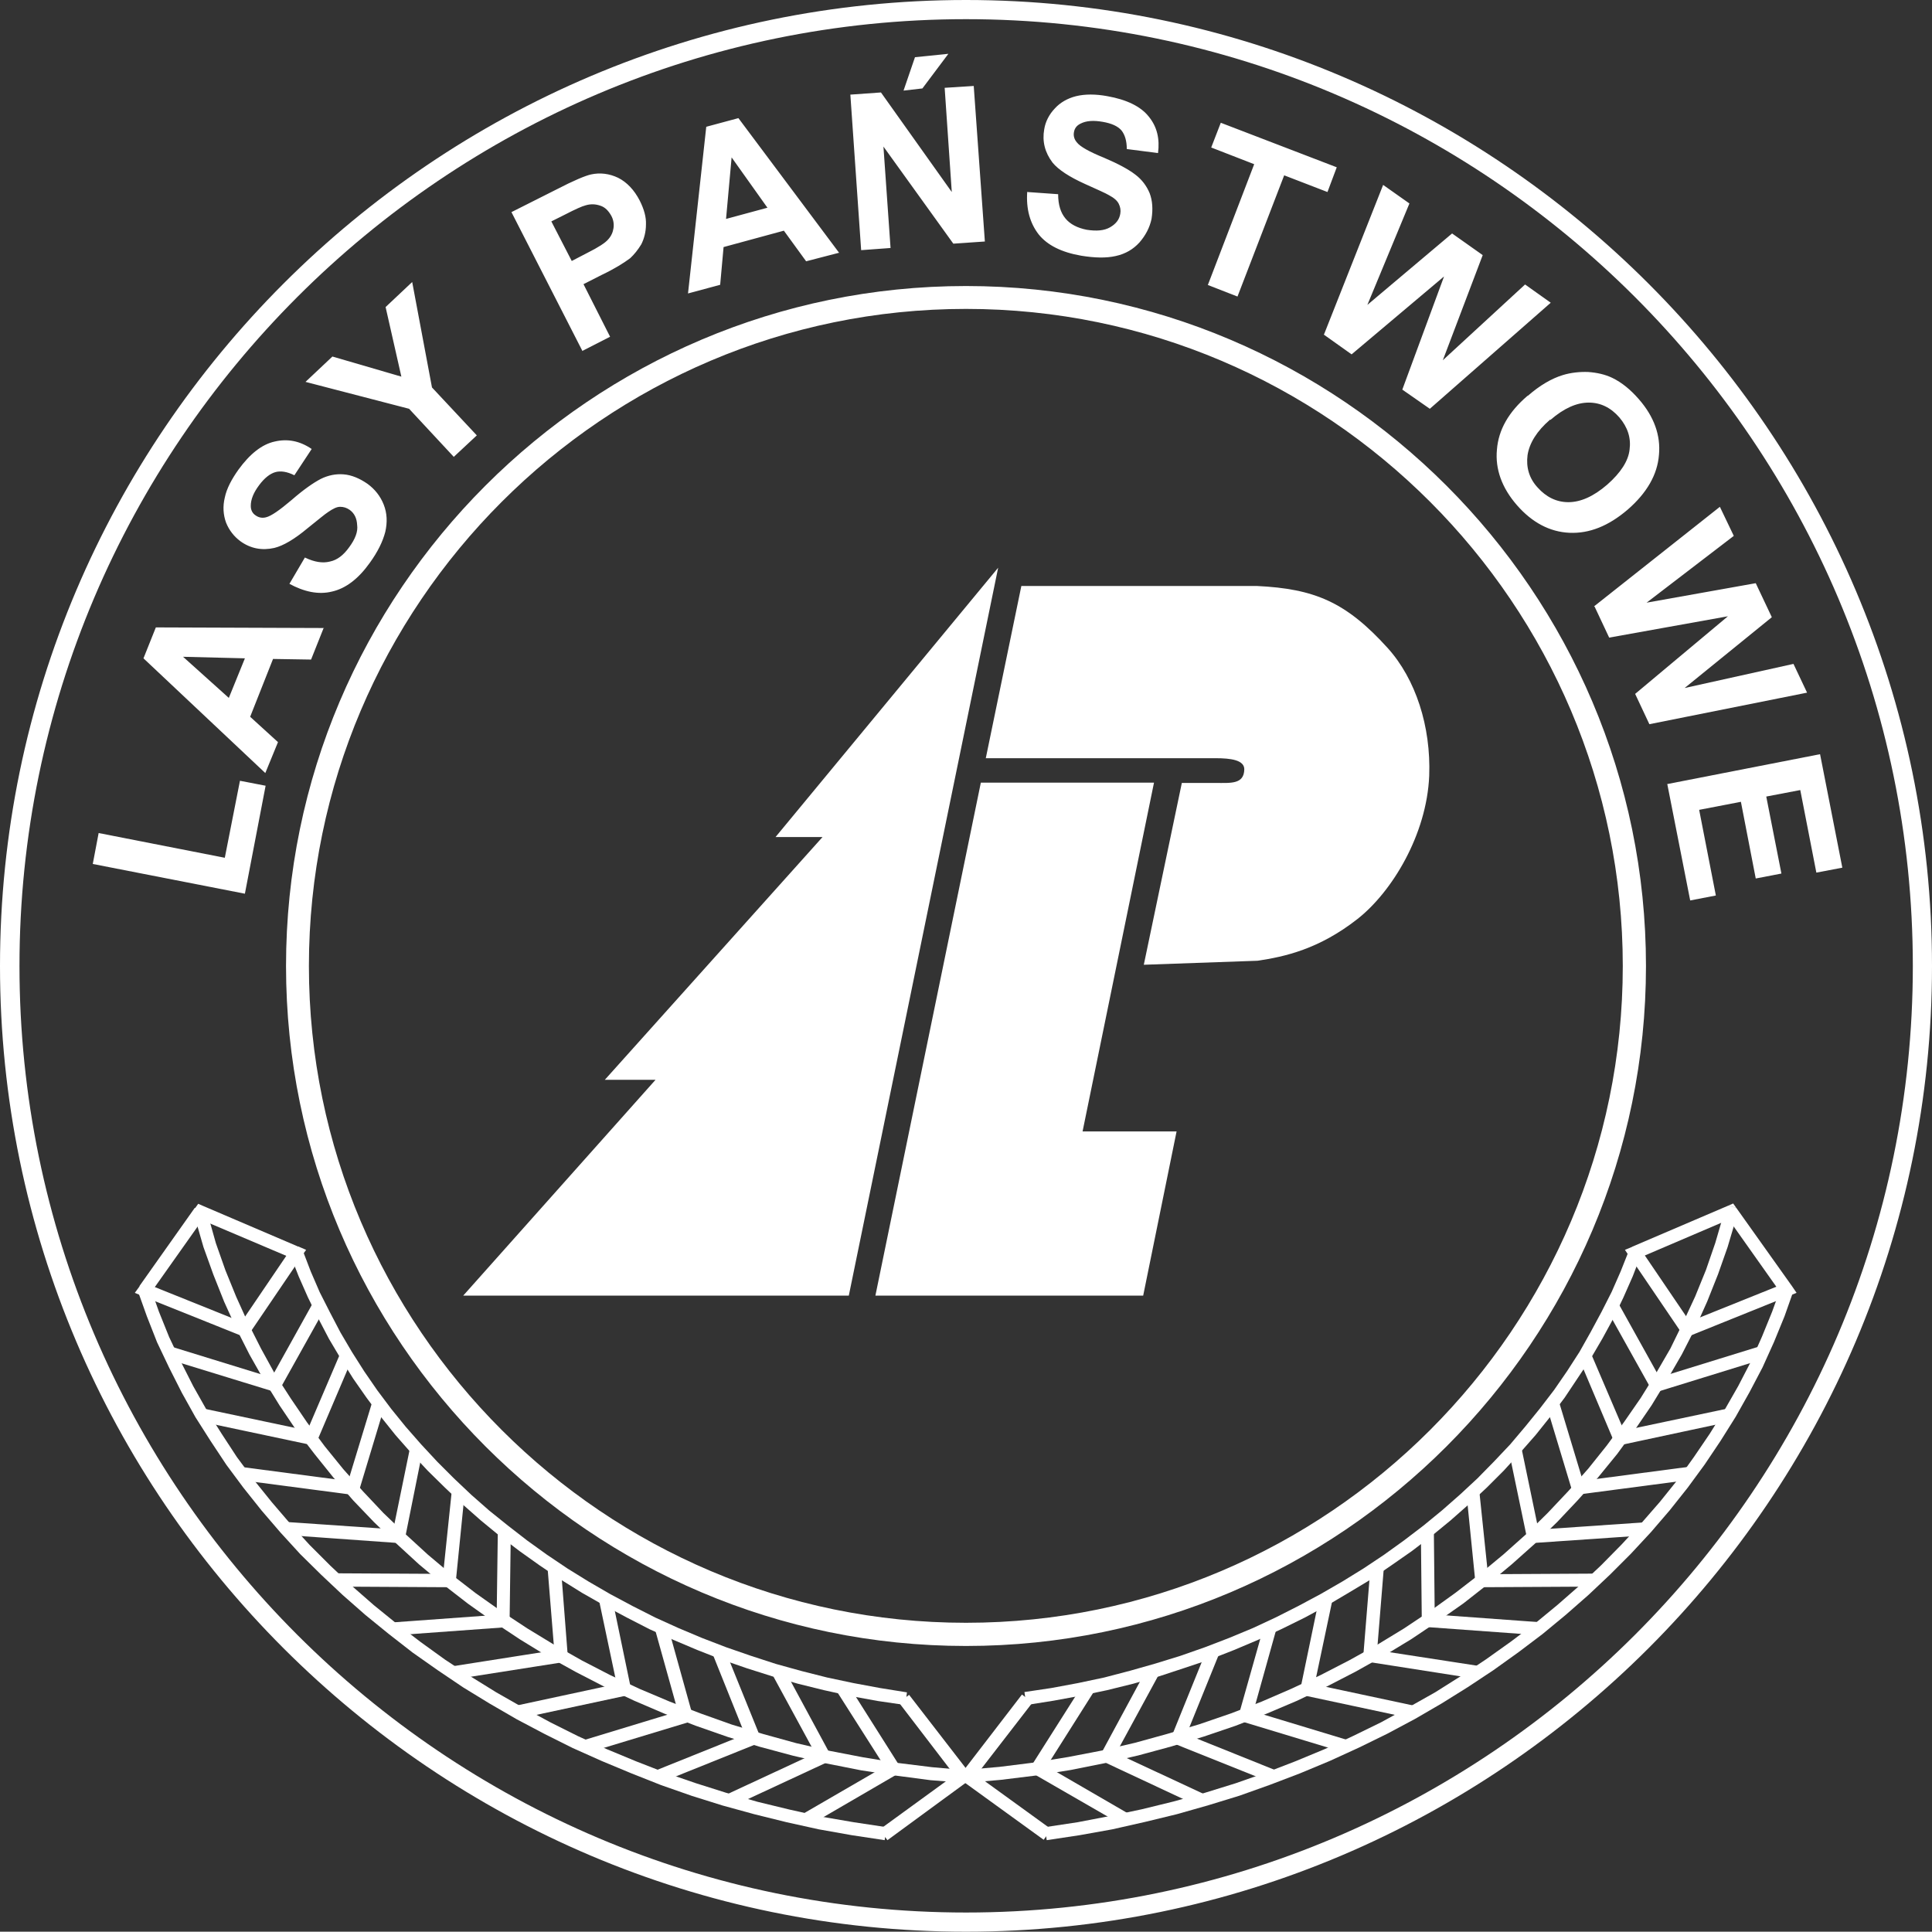 <?xml version="1.0" encoding="UTF-8"?>
<svg id="Layer_1" xmlns="http://www.w3.org/2000/svg" viewBox="0 0 62.48 62.47">
  <rect x="0" y="0" width="62.48" height="62.47" fill="#333333" stroke="none"/>
  <defs>
    <style>
      .cls-1, .cls-2 {
        fill: #fff;
      }

      .cls-2 {
        fill-rule: evenodd;
      }
    </style>
  </defs>
  <path class="cls-2" d="M31.24,0C14.04,0,0,14.04,0,31.24s14.04,31.23,31.24,31.23,31.24-14.03,31.24-31.23S48.44,0,31.24,0ZM31.24,61.85C14.38,61.85.63,48.1.63,31.24S14.38.62,31.24.62s30.62,13.75,30.62,30.62-13.76,30.61-30.62,30.61Z"/>
  <path class="cls-2" d="M31.24,9.25c-12.12,0-21.99,9.88-21.99,21.99s9.87,21.99,21.99,21.99,21.99-9.88,21.99-21.99-9.88-21.99-21.99-21.99ZM31.24,52.48c-11.7,0-21.25-9.54-21.25-21.24S19.54,9.99,31.24,9.99s21.24,9.55,21.24,21.25-9.54,21.24-21.24,21.24Z"/>
  <path class="cls-2" d="M27.45,41.9l4.83-23.54-7.2,8.71h1.52s-7.04,7.85-7.04,7.85h1.64l-6.22,6.98h12.47ZM28.31,41.9l3.41-16.59h5.6l-2.31,11.28h3.04s-1.08,5.31-1.08,5.31h-8.67ZM31.88,24.52l1.15-5.57h7.61c1.88.09,2.89.52,4.24,2.01.9,1,1.4,2.53,1.34,4.13-.08,1.9-1.2,3.75-2.32,4.63-1.25.98-2.36,1.22-3.23,1.35l-3.68.13,1.23-5.88h1.09c.49,0,.92.05.93-.44,0-.3-.43-.36-.93-.36h-7.42Z"/>
  <path class="cls-2" d="M53.9,25.36l4.96-.97.72,3.67-.84.16-.52-2.67-1.1.21.49,2.49-.83.16-.48-2.48-1.35.26.54,2.77-.83.16-.74-3.76ZM51.55,19.61l4.07-3.22.45.94-2.82,2.16,3.53-.63.52,1.1-2.82,2.29,3.52-.78.44.93-5.1,1.02-.46-.98,3-2.51-3.84.69-.47-1ZM50.13,13.57c-.43.37-.67.76-.73,1.15-.05.39.05.75.33,1.05.27.3.6.47.99.47.39,0,.81-.18,1.26-.57.43-.38.68-.76.72-1.13.05-.38-.06-.72-.33-1.04-.28-.32-.61-.48-.99-.48-.39,0-.8.18-1.24.56ZM49.41,12.8c.39-.34.77-.56,1.13-.67.26-.08.55-.11.82-.1.29.02.55.08.78.19.31.15.59.38.86.69.49.56.71,1.17.65,1.8-.05.64-.39,1.23-1.01,1.77-.62.53-1.24.78-1.89.75-.63-.03-1.2-.33-1.69-.89-.49-.56-.71-1.17-.65-1.8.05-.64.38-1.22.99-1.74ZM42.82,10.81l1.91-4.83.85.6-1.36,3.28,2.74-2.31.99.7-1.29,3.4,2.66-2.45.83.59-3.91,3.43-.89-.62,1.35-3.66-2.99,2.52-.9-.64ZM39.06,9.22l1.5-3.91-1.39-.54.31-.8,3.75,1.44-.3.8-1.4-.54-1.51,3.92-.95-.37ZM33.23,6.21l.99.07c0,.34.08.6.24.79.15.18.38.3.68.36.32.05.57.03.76-.08.19-.11.3-.25.33-.44.02-.11,0-.22-.05-.32-.05-.1-.15-.19-.32-.28-.1-.06-.37-.18-.77-.36-.51-.23-.86-.46-1.05-.69-.25-.33-.34-.69-.27-1.08.04-.25.16-.48.34-.67.17-.19.41-.33.69-.4.29-.07.63-.07,1.01,0,.62.11,1.08.33,1.34.66.27.33.36.72.3,1.18l-1.01-.13c0-.26-.06-.46-.17-.6-.12-.14-.32-.23-.61-.28-.29-.05-.53-.04-.72.06-.12.06-.19.15-.21.28-.02.11.01.23.1.33.1.13.4.3.87.49.47.2.8.38,1.02.55.21.16.36.36.46.6.09.24.11.51.06.83-.06.28-.19.53-.39.76-.2.22-.45.37-.77.44-.31.07-.68.06-1.11-.01-.64-.11-1.1-.34-1.38-.69-.28-.36-.41-.82-.37-1.38ZM27.85,8.1l-.35-5.04.99-.07,2.29,3.22-.23-3.37.94-.06.36,5.03-1.02.07-2.26-3.14.23,3.28-.95.07ZM24.82,6.72l-1.16-1.63-.18,1.99,1.33-.36ZM27.15,8.17l-1.08.28-.72-.99-1.95.53-.11,1.22-1.04.28.59-5.39,1.04-.28,3.26,4.36ZM17.83,7.16l.66,1.28.5-.26c.36-.18.59-.33.68-.44.1-.11.15-.23.17-.36.02-.13,0-.27-.07-.4-.09-.16-.2-.28-.36-.33-.15-.05-.3-.06-.47-.01-.12.03-.34.13-.67.3l-.44.22ZM18.84,11.36l-2.3-4.5,1.47-.74c.54-.28.92-.44,1.11-.48.28-.06.58-.03.87.11.28.14.52.39.7.74.14.28.21.53.2.77,0,.24-.06.46-.15.64-.11.18-.23.33-.36.45-.2.15-.5.34-.92.54l-.59.3.86,1.7-.9.46ZM14.68,14.78l-1.45-1.56-3.35-.87.87-.82,2.23.65-.51-2.25.86-.81.64,3.41,1.45,1.55-.74.69ZM9.36,18.88l.5-.85c.31.15.58.19.81.13.24-.05.44-.21.62-.46.2-.27.29-.51.26-.72-.01-.22-.09-.38-.24-.49-.1-.07-.2-.1-.31-.1-.11,0-.23.06-.39.17-.11.07-.32.25-.66.52-.43.36-.79.57-1.08.64-.4.09-.77.02-1.1-.22-.2-.15-.36-.35-.46-.6-.09-.25-.11-.52-.04-.81.06-.29.22-.59.44-.9.37-.51.76-.82,1.17-.91.42-.1.82-.02,1.2.24l-.56.85c-.24-.12-.45-.15-.62-.1-.17.05-.35.19-.52.42-.18.24-.27.46-.27.67,0,.13.05.24.16.31.1.07.21.09.33.06.17-.04.44-.23.83-.56.39-.34.71-.56.94-.68.24-.12.49-.17.74-.15.26.02.52.13.78.31.23.17.41.39.52.67.11.28.12.57.05.88-.08.31-.24.64-.5,1-.37.52-.78.83-1.22.93-.44.11-.91.01-1.4-.26ZM7.92,21.29l-2-.05,1.48,1.33.52-1.28ZM10.47,20.3l-.41,1.03-1.23-.02-.74,1.87.9.82-.41,1-3.94-3.71.4-1,5.44.02ZM7.91,28.9l-4.91-.96.19-1,4.08.8.49-2.49.83.16-.67,3.49Z"/>
  <polygon class="cls-2" points="29.22 2.93 29.59 1.85 30.67 1.74 29.83 2.86 29.22 2.93"/>
  <polygon class="cls-1" points="28.67 59.09 28.61 59.51 27.55 59.35 26.48 59.16 25.44 58.93 24.39 58.67 23.37 58.39 22.38 58.08 21.38 57.73 20.42 57.35 19.46 56.95 18.52 56.53 17.6 56.07 16.71 55.6 15.83 55.09 14.98 54.57 14.15 54.01 13.34 53.44 12.57 52.84 11.82 52.23 11.08 51.58 10.39 50.93 9.71 50.26 9.07 49.56 8.46 48.85 7.87 48.11 7.32 47.37 6.81 46.6 6.32 45.83 5.88 45.04 5.47 44.23 5.08 43.41 4.75 42.57 4.45 41.73 4.85 41.6 5.14 42.42 5.47 43.24 5.85 44.04 6.25 44.83 6.69 45.61 7.17 46.37 7.66 47.12 8.21 47.86 8.79 48.58 9.39 49.28 10.01 49.96 10.68 50.63 11.37 51.28 12.09 51.91 12.83 52.51 13.6 53.1 14.39 53.67 15.21 54.21 16.05 54.73 16.91 55.22 17.8 55.7 18.7 56.15 19.63 56.57 20.57 56.96 21.52 57.33 22.51 57.67 23.49 57.98 24.5 58.27 25.53 58.52 26.56 58.75 27.61 58.93 28.67 59.09"/>
  <polygon class="cls-1" points="31.27 57.25 31.25 57.66 30.09 57.57 28.95 57.42 27.84 57.25 26.73 57.03 25.65 56.78 24.57 56.49 23.53 56.17 22.5 55.81 21.49 55.42 20.51 55 19.55 54.55 18.62 54.07 17.7 53.56 16.82 53.02 15.96 52.45 15.13 51.86 14.33 51.24 13.55 50.59 12.82 49.92 12.1 49.23 11.42 48.52 10.78 47.78 10.17 47.02 9.58 46.25 9.04 45.45 8.54 44.64 8.07 43.81 7.64 42.96 7.25 42.1 6.9 41.22 6.58 40.33 6.32 39.43 6.73 39.31 6.98 40.2 7.29 41.08 7.64 41.94 8.02 42.78 8.44 43.61 8.89 44.43 9.4 45.22 9.93 46 10.5 46.77 11.1 47.51 11.74 48.23 12.4 48.93 13.11 49.61 13.83 50.27 14.59 50.91 15.38 51.52 16.2 52.1 17.05 52.66 17.92 53.19 18.82 53.7 19.73 54.17 20.69 54.62 21.66 55.03 22.65 55.41 23.66 55.77 24.69 56.08 25.74 56.37 26.82 56.62 27.91 56.83 29.01 57.01 30.14 57.15 31.27 57.25"/>
  <polygon class="cls-1" points="29.33 54.73 29.28 55.14 28.39 55.01 27.51 54.85 26.65 54.66 25.8 54.45 24.97 54.21 24.15 53.95 23.34 53.67 22.55 53.36 21.77 53.03 21.01 52.69 20.27 52.31 19.54 51.92 18.82 51.51 18.13 51.08 17.46 50.63 16.8 50.16 16.17 49.68 15.55 49.17 14.96 48.65 14.39 48.11 13.83 47.56 13.3 46.99 12.79 46.41 12.31 45.81 11.86 45.21 11.42 44.58 11.02 43.94 10.64 43.3 10.29 42.63 9.96 41.96 9.66 41.28 9.39 40.59 9.79 40.44 10.05 41.12 10.34 41.79 10.67 42.44 11.01 43.09 11.38 43.72 11.78 44.35 12.2 44.96 12.65 45.56 13.12 46.14 13.62 46.71 14.14 47.27 14.68 47.81 15.24 48.34 15.82 48.85 16.43 49.34 17.05 49.82 17.69 50.28 18.36 50.73 19.04 51.15 19.73 51.55 20.46 51.94 21.19 52.31 21.94 52.65 22.7 52.97 23.48 53.27 24.29 53.55 25.09 53.81 25.92 54.04 26.75 54.25 27.6 54.43 28.46 54.59 29.33 54.73"/>
  <polygon class="cls-1" points="28.44 59.17 31.08 57.25 31.32 57.59 28.7 59.51 28.44 59.17"/>
  <polygon class="cls-1" points="29.4 54.81 31.34 57.32 31 57.58 29.07 55.06 29.4 54.81"/>
  <path class="cls-1" d="M27.41,54.45l1.67,2.64-.35.23-1.68-2.64.36-.23ZM29.08,57.08l.12.19-.2.11.07-.3ZM29.08,57.08l-.07.3-2.87,1.67-.21-.37,2.88-1.67.28.07Z"/>
  <path class="cls-1" d="M25.35,53.96l1.48,2.74-.36.2-1.49-2.74.37-.2ZM26.84,56.7l.11.2-.2.1.09-.29ZM26.84,56.7l-.09.29-3.12,1.45-.17-.39,3.12-1.45.27.09Z"/>
  <path class="cls-1" d="M23.44,53.34l1.13,2.79-.4.16-1.12-2.79.39-.15ZM24.56,56.13l.08.2-.2.08.12-.28ZM24.56,56.13l-.12.28-3.16,1.27-.16-.39,3.16-1.27.27.12Z"/>
  <path class="cls-1" d="M21.6,52.6l.79,2.84-.41.11-.79-2.83.41-.11ZM22.39,55.44l.05.19-.19.06.14-.26ZM22.39,55.44l-.14.26-3.3,1-.12-.41,3.29-1,.27.15Z"/>
  <path class="cls-1" d="M10.51,42.31l-1.44,2.58-.37-.2,1.44-2.59.37.21ZM9.07,44.89l-.09.15-.17-.05.26-.1ZM9.07,44.89l-.26.1-3.42-1.05.12-.4,3.44,1.06.12.3Z"/>
  <path class="cls-1" d="M11.41,43.89l-1.15,2.7-.39-.17,1.15-2.69.39.17ZM10.26,46.59l-.07.16-.17-.03.24-.13ZM10.26,46.59l-.24.13-3.54-.75.09-.42,3.55.75.14.29Z"/>
  <path class="cls-1" d="M12.45,45.43l-.83,2.75-.41-.12.84-2.76.41.12ZM11.62,48.19l-.05.17-.18-.03.23-.15ZM11.62,48.19l-.23.15-3.65-.48.06-.42,3.65.48.17.27Z"/>
  <path class="cls-1" d="M13.67,46.9l-.57,2.84-.42-.09.58-2.83.41.09ZM13.1,49.73l-.04.18h-.19s.23-.18.23-.18ZM13.1,49.73l-.23.17-3.64-.26.03-.42,3.65.25.2.25Z"/>
  <path class="cls-1" d="M15.03,48.26l-.29,2.89-.43-.05.3-2.88.41.04ZM14.74,51.15l-.02.19h-.19s.21-.19.21-.19ZM14.74,51.15l-.21.18-3.67-.02v-.43l3.67.02.21.24Z"/>
  <path class="cls-1" d="M12.67,52.47l3.58-.26.03.42-3.58.26-.04-.42ZM16.48,52.43v.19s-.19.01-.19.01l.19-.21ZM16.29,52.63l-.23-.21.04-2.94h.42s-.04,2.94-.04,2.94l-.19.21Z"/>
  <path class="cls-1" d="M19.8,51.7l.6,2.89-.41.09-.61-2.89.42-.09ZM20.4,54.59l.04.21-.2.04.17-.25ZM20.4,54.59l-.17.25-3.5.75-.09-.42,3.49-.75.26.16Z"/>
  <path class="cls-1" d="M18.14,50.7l.22,2.84-.42.03-.23-2.84.43-.04ZM18.36,53.54l.02.19-.2.03.18-.22ZM18.36,53.54l-.18.22-3.5.55-.07-.42,3.5-.55.24.19Z"/>
  <path class="cls-1" d="M9.67,40.32l.23.1-.15.21-.09-.31ZM9.67,40.32l.09.31-1.69,2.49-.35-.24,1.69-2.49.26-.08ZM8.07,43.12l-.1.14-.16-.06.26-.08ZM8.07,43.12l-.26.08-3.22-1.29.16-.39,3.21,1.29.1.31ZM4.6,41.91l-.24-.1.16-.22.09.32ZM4.6,41.91l-.09-.32,1.79-2.53.35.24-1.79,2.53-.26.07ZM6.31,39.07l.1-.14.16.07-.26.07ZM6.31,39.07l.26-.07,3.11,1.33-.17.39-3.11-1.32-.09-.32Z"/>
  <polygon class="cls-1" points="33.85 59.51 33.79 59.09 34.85 58.93 35.89 58.73 36.93 58.51 37.95 58.26 38.96 57.98 39.96 57.67 40.93 57.33 41.89 56.96 42.83 56.57 43.76 56.14 44.66 55.7 45.54 55.22 46.41 54.73 47.25 54.2 48.06 53.66 48.86 53.09 49.63 52.51 50.37 51.9 51.09 51.27 51.78 50.62 52.44 49.95 53.07 49.27 53.68 48.57 54.25 47.86 54.78 47.12 55.29 46.37 55.77 45.6 56.21 44.83 56.62 44.04 56.98 43.23 57.31 42.42 57.61 41.59 58.01 41.72 57.71 42.57 57.37 43.4 57 44.22 56.58 45.02 56.13 45.82 55.64 46.6 55.13 47.36 54.58 48.11 54 48.84 53.39 49.55 52.74 50.25 52.07 50.92 51.37 51.58 50.64 52.22 49.89 52.84 49.11 53.43 48.3 54.01 47.47 54.56 46.62 55.09 45.76 55.59 44.86 56.07 43.94 56.52 43 56.95 42.04 57.35 41.07 57.72 40.09 58.07 39.08 58.38 38.06 58.67 37.03 58.92 35.97 59.16 34.91 59.35 33.85 59.51"/>
  <polygon class="cls-1" points="31.21 57.66 31.18 57.24 32.32 57.14 33.44 57 34.55 56.82 35.64 56.61 36.71 56.36 37.76 56.07 38.79 55.76 39.81 55.41 40.8 55.03 41.77 54.61 42.71 54.17 43.64 53.69 44.54 53.19 45.41 52.66 46.25 52.1 47.07 51.51 47.86 50.9 48.62 50.27 49.36 49.61 50.05 48.93 50.72 48.22 51.36 47.5 51.96 46.75 52.52 45.99 53.06 45.21 53.55 44.42 54.02 43.61 54.43 42.77 54.82 41.93 55.17 41.07 55.47 40.2 55.73 39.31 56.14 39.42 55.87 40.33 55.56 41.21 55.21 42.09 54.82 42.96 54.39 43.8 53.91 44.63 53.41 45.45 52.87 46.24 52.3 47.02 51.68 47.78 51.03 48.51 50.36 49.22 49.64 49.92 48.9 50.58 48.12 51.23 47.33 51.85 46.49 52.44 45.64 53.01 44.75 53.55 43.84 54.06 42.91 54.54 41.95 55 40.96 55.42 39.96 55.81 38.93 56.16 37.88 56.48 36.81 56.77 35.73 57.02 34.63 57.24 33.5 57.42 32.36 57.56 31.21 57.66"/>
  <polygon class="cls-1" points="33.19 55.14 33.13 54.72 34 54.59 34.86 54.43 35.71 54.25 36.55 54.03 37.36 53.8 38.17 53.55 38.97 53.27 39.75 52.97 40.52 52.65 41.27 52.3 42 51.93 42.71 51.55 43.42 51.14 44.1 50.72 44.76 50.28 45.4 49.82 46.03 49.34 46.64 48.84 47.22 48.33 47.78 47.81 48.32 47.26 48.84 46.71 49.33 46.13 49.8 45.55 50.26 44.95 50.68 44.34 51.08 43.72 51.44 43.08 51.79 42.43 52.12 41.78 52.41 41.12 52.68 40.44 53.07 40.58 52.8 41.28 52.5 41.96 52.18 42.63 51.82 43.29 51.44 43.94 51.02 44.57 50.6 45.2 50.14 45.81 49.66 46.41 49.15 46.99 48.63 47.56 48.08 48.11 47.5 48.65 46.91 49.17 46.3 49.67 45.66 50.16 45 50.62 44.33 51.08 43.63 51.5 42.92 51.92 42.2 52.31 41.45 52.68 40.69 53.03 39.91 53.36 39.12 53.67 38.31 53.94 37.49 54.21 36.65 54.45 35.8 54.66 34.94 54.84 34.07 55 33.19 55.14"/>
  <rect class="cls-1" x="32.35" y="56.74" width=".42" height="3.26" transform="translate(-33.82 50.52) rotate(-54.1)"/>
  <polygon class="cls-1" points="33.39 55.06 31.45 57.57 31.12 57.31 33.05 54.8 33.39 55.06"/>
  <path class="cls-1" d="M35.4,54.67l-1.67,2.64-.36-.23,1.68-2.65.36.23ZM33.44,57.38l-.19-.11.12-.18.07.29ZM33.37,57.08l.29-.07,2.88,1.67-.21.36-2.88-1.66-.07-.29Z"/>
  <path class="cls-1" d="M37.48,54.15l-1.49,2.74-.37-.2,1.48-2.74.37.2ZM35.71,56.98l-.21-.1.12-.2.09.29ZM35.62,56.69l.27-.09,3.11,1.45-.18.39-3.12-1.46-.09-.29Z"/>
  <path class="cls-1" d="M39.42,53.5l-1.13,2.79-.39-.16,1.13-2.79.39.16ZM38.01,56.41l-.2-.08.08-.2.11.28ZM37.89,56.13l.28-.12,3.16,1.27-.16.39-3.17-1.27-.11-.28Z"/>
  <path class="cls-1" d="M41.27,52.71l-.79,2.83-.41-.11.8-2.83.41.11ZM40.21,55.69l-.2-.06.05-.2.15.26ZM40.07,55.43l.27-.14,3.3,1-.12.4-3.3-1-.15-.26Z"/>
  <path class="cls-1" d="M52.31,42.1l1.44,2.59-.37.2-1.44-2.58.37-.2ZM53.63,44.99l-.16.05-.08-.15.24.11ZM53.39,44.89l.12-.3,3.43-1.06.12.41-3.43,1.06-.24-.11Z"/>
  <path class="cls-1" d="M51.43,43.72l1.15,2.69-.4.17-1.14-2.7.39-.16ZM52.43,46.71l-.17.03-.07-.16.24.13ZM52.18,46.59l.15-.29,3.55-.75.09.42-3.55.76-.24-.13Z"/>
  <path class="cls-1" d="M50.41,45.31l.83,2.75-.41.11-.83-2.75.41-.12ZM51.07,48.33l-.17.02-.06-.17.23.16ZM50.84,48.18l.18-.27,3.64-.48.05.42-3.65.48-.23-.16Z"/>
  <path class="cls-1" d="M49.2,46.81l.59,2.84-.41.08-.59-2.83.41-.09ZM49.59,49.9l-.19.02-.04-.19.22.17ZM49.37,49.73l.19-.25,3.65-.25.03.42-3.65.25-.22-.17Z"/>
  <path class="cls-1" d="M47.84,48.22l.3,2.88-.43.04-.29-2.89.42-.04ZM47.93,51.33h-.19s-.03-.19-.03-.19l.22.19ZM47.71,51.14l.21-.23,3.66-.02v.42l-3.65.02-.22-.19Z"/>
  <path class="cls-1" d="M49.75,52.88l-3.58-.26.03-.42,3.58.26-.03.42ZM46.17,52.63h-.19s0-.21,0-.21l.19.21ZM46.17,52.63l-.19-.21-.03-2.93h.42s.03,2.93.03,2.93l-.22.21Z"/>
  <path class="cls-1" d="M43.08,51.79l-.61,2.89-.41-.09.6-2.89.42.09ZM42.22,54.84l-.2-.04.04-.21.16.25ZM42.06,54.59l.25-.16,3.51.75-.09.41-3.51-.75-.16-.25Z"/>
  <path class="cls-1" d="M44.75,50.73l-.23,2.83-.43-.03.23-2.84.43.03ZM44.27,53.76l-.2-.04.02-.19.18.23ZM44.1,53.53l.25-.19,3.5.54-.06.42-3.51-.55-.18-.23Z"/>
  <path class="cls-1" d="M52.69,40.63l-.14-.21.24-.1-.09.31ZM52.79,40.32l.26.07,1.69,2.49-.35.24-1.69-2.49.09-.31ZM54.64,43.2l-.16.06-.1-.14.25.08ZM54.39,43.12l.1-.32,3.21-1.29.15.4-3.2,1.29-.25-.08ZM57.95,41.59l.15.22-.25.1.1-.32ZM57.85,41.91l-.25-.08-1.79-2.53.34-.24,1.8,2.53-.1.32ZM55.89,38.99l.16-.07.1.14-.25-.07ZM56.14,39.06l-.09.32-3.11,1.33-.16-.39,3.11-1.33.25.07Z"/>
</svg>